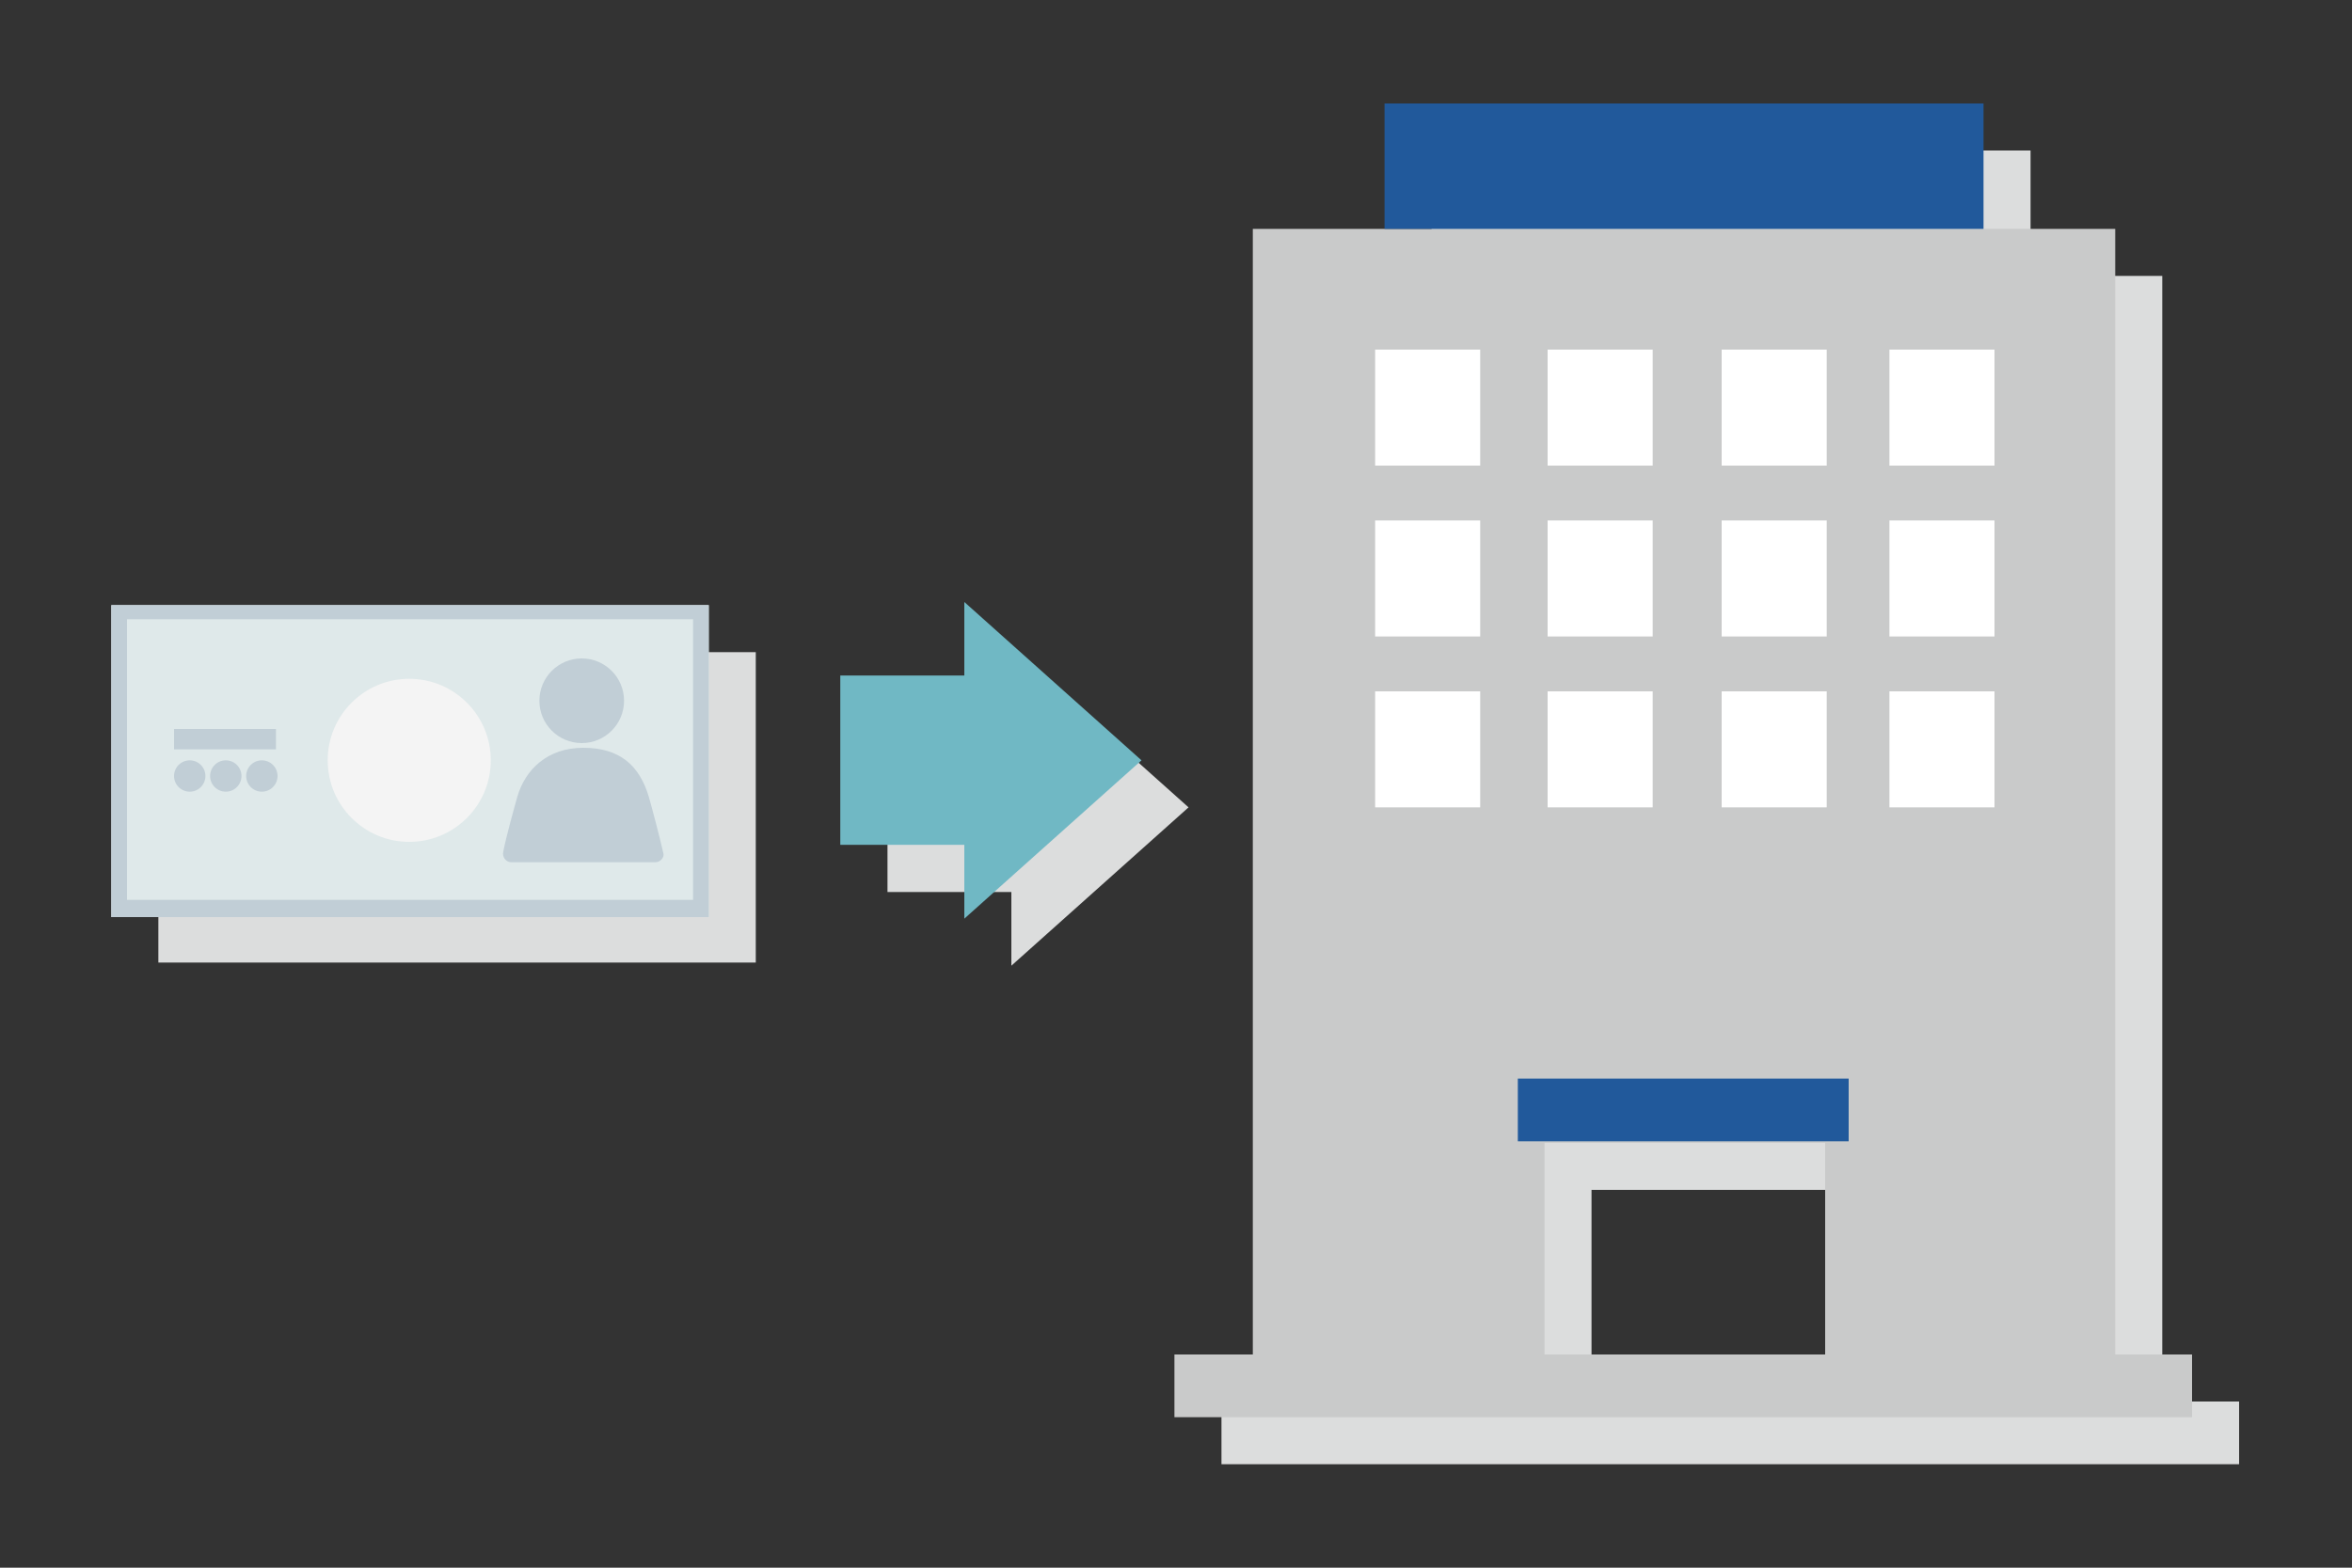 <?xml version="1.0" encoding="utf-8"?>
<!-- Generator: Adobe Illustrator 21.1.0, SVG Export Plug-In . SVG Version: 6.00 Build 0)  -->
<svg version="1.1" xmlns="http://www.w3.org/2000/svg" xmlns:xlink="http://www.w3.org/1999/xlink" x="0px" y="0px" width="150px"
	 height="100px" viewBox="0 0 150 100" style="enable-background:new 0 0 150 100;" xml:space="preserve">
<rect x="0" y="0" width="150" height="100" fill="#333333" stroke="none"/>
<style type="text/css">
	.st0{display:none;}
	.st1{display:inline;fill:#EEF4FF;}
	.st2{fill-rule:evenodd;clip-rule:evenodd;fill:#DCDDDD;}
	.st3{fill:#DCDDDD;}
	.st4{fill:#B1D2DD;}
	.st5{fill:#3286A0;}
	.st6{fill:#287284;}
	.st7{fill:#DDF0F2;}
	.st8{fill:#FFFFFF;}
	.st9{fill:#C9CACA;}
	.st10{fill-rule:evenodd;clip-rule:evenodd;fill:#C9CACA;}
	.st11{fill-rule:evenodd;clip-rule:evenodd;fill:#EFAA30;}
	.st12{fill-rule:evenodd;clip-rule:evenodd;fill:#FFFFFF;}
	.st13{fill:#000009;}
	.st14{fill:#666666;}
	.st15{fill:#888888;}
	.st16{fill:#ADADAD;}
	.st17{fill:#BFBFBF;}
	.st18{fill:#DADADA;}
	.st19{fill:#E5E5E5;}
	.st20{fill:#EEEEEE;}
	.st21{fill:#F5F5F5;}
	.st22{fill:#0058A0;}
	.st23{fill:#2D96CD;}
	.st24{fill:#C2E4FE;}
	.st25{fill:#D2E2F0;}
	.st26{fill:#EBF4FE;}
	.st27{fill:#E3E5E9;}
	.st28{fill:#F1F2F4;}
	.st29{fill:#7890A4;}
	.st30{fill:#FFAA03;}
	.st31{fill:#FCF87F;}
	.st32{fill:#81D956;}
	.st33{fill:#81D2A6;}
	.st34{fill:#FFE402;}
	.st35{fill:#B6D957;}
	.st36{fill:#F7FEEA;}
	.st37{fill:#FBF8E7;}
	.st38{fill:#FF1918;}
	.st39{fill:#F85051;}
	.st40{fill:#F06D6D;}
	.st41{fill:#FEBBBB;}
	.st42{fill:#FEEEEE;}
	.st43{fill:#ECF8E5;}
	.st44{fill:#DFEBD8;}
	.st45{fill:#FFF2D9;}
	.st46{fill:#EFE3CC;}
	.st47{fill:#E6DAC3;}
	.st48{fill-rule:evenodd;clip-rule:evenodd;fill:#E5E5E1;}
	.st49{fill-rule:evenodd;clip-rule:evenodd;fill:#EFEFEF;}
	.st50{opacity:0.5;fill-rule:evenodd;clip-rule:evenodd;fill:#E2E2DE;}
	.st51{fill-rule:evenodd;clip-rule:evenodd;fill:#F4F4F4;}
	.st52{fill-rule:evenodd;clip-rule:evenodd;fill:#B8BFC1;}
	.st53{fill-rule:evenodd;clip-rule:evenodd;fill:#F26A46;}
	.st54{fill-rule:evenodd;clip-rule:evenodd;fill:#70B8C4;}
	.st55{fill-rule:evenodd;clip-rule:evenodd;fill:#F4F4ED;}
	.st56{opacity:0.5;fill:#E2E2DE;}
	.st57{fill:#E2E2DE;}
	.st58{fill-rule:evenodd;clip-rule:evenodd;fill:#4AAECC;}
	.st59{fill-rule:evenodd;clip-rule:evenodd;fill:#3286A0;}
	.st60{fill:#EAEAE5;}
	.st61{fill-rule:evenodd;clip-rule:evenodd;fill:#4C95C8;}
	.st62{fill:#FBF68F;}
	.st63{fill:none;}
	.st64{fill:#E0D982;}
	.st65{fill:#FBE34D;}
	.st66{fill:#E0C646;}
	.st67{fill:#C18733;}
	.st68{fill:#8E6126;}
	.st69{fill:#F26A46;}
	.st70{fill:#21599B;}
	.st71{fill:#DFE9EA;}
	.st72{fill:#C1CED6;}
	.st73{fill:#F4F4F4;}
	.st74{fill:#4EA97D;}
	.st75{fill:#EADEBF;}
	.st76{fill:#E3D7B6;}
	.st77{fill:#4D937A;}
	.st78{fill:#4CA27A;}
	.st79{fill-rule:evenodd;clip-rule:evenodd;fill:#48C6CC;}
	.st80{fill-rule:evenodd;clip-rule:evenodd;fill:#2BADAD;}
	.st81{fill:#0058A1;}
	.st82{clip-path:url(#SVGID_2_);fill:url(#SVGID_3_);}
	.st83{fill-rule:evenodd;clip-rule:evenodd;fill:#FBDEA8;}
	.st84{fill-rule:evenodd;clip-rule:evenodd;fill:#666666;}
	.st85{fill:#70B8C4;}
	.st86{opacity:0.5;fill:#FFFFFF;}
</style>
<g id="bg" class="st0">
	<rect x="-351.4" y="-258" class="st1" width="1025.9" height="611.1"/>
</g>
<g id="icon_design">
	<g>
		<g>
			<polygon class="st3" points="64.5,46.1 56.6,46.1 56.6,56.9 64.5,56.9 64.5,61.6 75.8,51.5 64.5,41.4 			"/>
			<path class="st3" d="M137.9,89.4V17.6h-8.4v-8H91.3v8h-8.4v71.8h-5v4h5h18.5h17.9h18.5h5v-4H137.9z M119.4,89.4h-17.9V75.9h17.9
				V89.4z"/>
			<polygon class="st3" points="10.1,41.6 10.1,61.4 48.2,61.4 48.2,61.4 48.2,41.6 48.2,41.6 			"/>
		</g>
		<g>
			
				<rect x="53.8" y="42.9" transform="matrix(6.123234e-17 -1 1 6.123234e-17 10.69 107.69)" class="st54" width="10.8" height="11.3"/>
			<polygon class="st54" points="72.8,48.5 61.5,38.4 61.5,58.6 			"/>
		</g>
		<g>
			<path class="st9" d="M134.9,86.4V14.6h-55v71.8h-5v4h5h18.5h17.9h18.5h5v-4H134.9z M98.5,86.4V72.9h17.9v13.5H98.5z"/>
			<g>
				<rect x="87.7" y="22.3" class="st8" width="6.7" height="7.4"/>
				<rect x="98.7" y="22.3" class="st8" width="6.7" height="7.4"/>
				<rect x="109.8" y="22.3" class="st8" width="6.7" height="7.4"/>
				<rect x="120.5" y="22.3" class="st8" width="6.7" height="7.4"/>
			</g>
			<g>
				<rect x="87.7" y="33.2" class="st8" width="6.7" height="7.4"/>
				<rect x="98.7" y="33.2" class="st8" width="6.7" height="7.4"/>
				<rect x="109.8" y="33.2" class="st8" width="6.7" height="7.4"/>
				<rect x="120.5" y="33.2" class="st8" width="6.7" height="7.4"/>
			</g>
			<g>
				<rect x="87.7" y="44.1" class="st8" width="6.7" height="7.4"/>
				<rect x="98.7" y="44.1" class="st8" width="6.7" height="7.4"/>
				<rect x="109.8" y="44.1" class="st8" width="6.7" height="7.4"/>
				<rect x="120.5" y="44.1" class="st8" width="6.7" height="7.4"/>
			</g>
			<rect x="88.3" y="6.6" class="st70" width="38.2" height="8"/>
			<rect x="96.8" y="68.8" class="st70" width="21.1" height="4"/>
		</g>
		<g>
			<g>
				<rect x="7.1" y="38.6" class="st71" width="38.1" height="19.9"/>
				<path class="st72" d="M44.2,39.5v17.9H8.1V39.5H44.2 M45.2,38.6H7.1v19.9h38.1V38.6L45.2,38.6z"/>
			</g>
			<circle class="st73" cx="26.1" cy="48.5" r="5.2"/>
			<g>
				<circle class="st72" cx="37.1" cy="44.7" r="2.7"/>
				<path class="st72" d="M37.2,47.7c-2.3,0-3.7,1.4-4.2,3.1c-0.2,0.7-0.7,2.5-0.9,3.5C32,54.7,32.3,55,32.6,55h9.2
					c0.3,0,0.6-0.3,0.5-0.6c-0.2-0.9-0.7-2.8-0.9-3.5C40.8,48.8,39.5,47.7,37.2,47.7z"/>
			</g>
			<g>
				<rect x="11.1" y="46.5" class="st72" width="6.5" height="1.3"/>
				<circle class="st72" cx="12.1" cy="49.5" r="1"/>
				<circle class="st72" cx="14.4" cy="49.5" r="1"/>
				<circle class="st72" cx="16.7" cy="49.5" r="1"/>
			</g>
		</g>
	</g>
</g>
<g id="box_x5F_150_x5F_100">
	<rect y="0" class="st63" width="150" height="100"/>
</g>
</svg>
